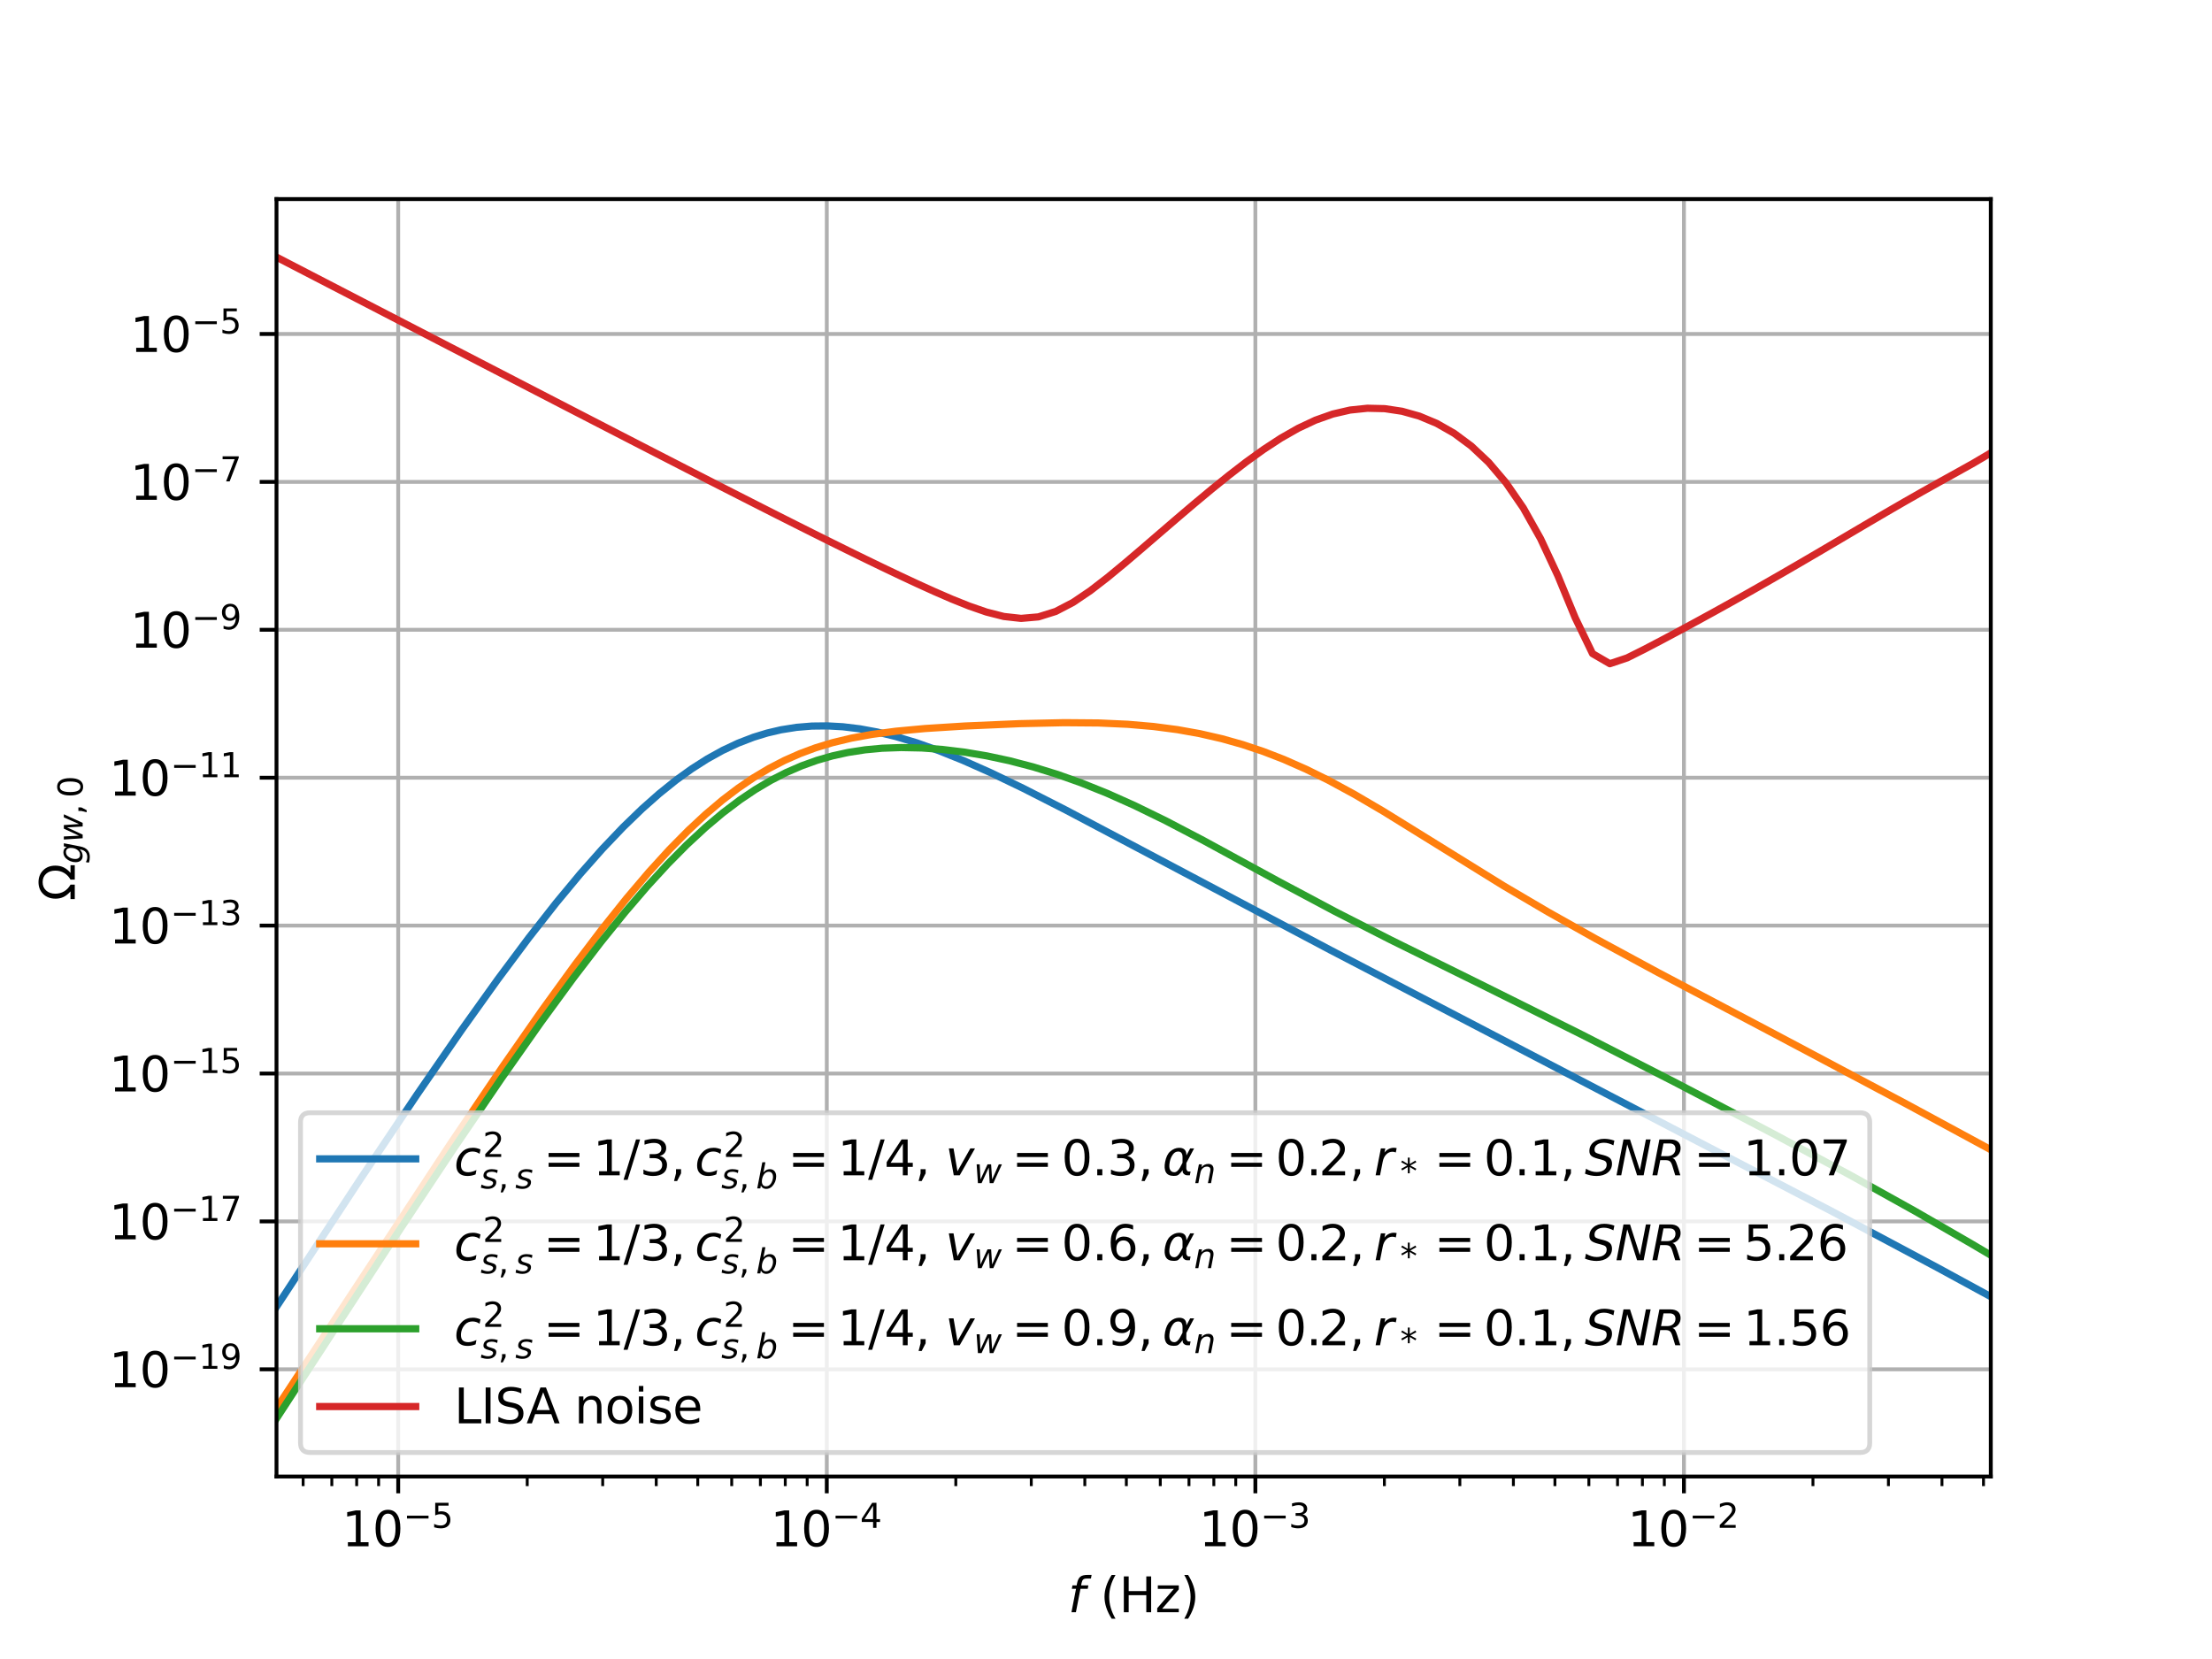 <?xml version="1.0" encoding="utf-8" standalone="no"?>
<!DOCTYPE svg PUBLIC "-//W3C//DTD SVG 1.1//EN"
  "http://www.w3.org/Graphics/SVG/1.1/DTD/svg11.dtd">
<svg xmlns:xlink="http://www.w3.org/1999/xlink" width="460.8pt" height="345.6pt" viewBox="0 0 460.8 345.6" xmlns="http://www.w3.org/2000/svg" version="1.1">
 <defs>
  <style type="text/css">*{stroke-linejoin: round; stroke-linecap: butt}</style>
 </defs>
 <g id="figure_1">
  <g id="patch_1">
   <path d="M 0 345.6 
L 460.8 345.6 
L 460.8 0 
L 0 0 
z
" style="fill: #ffffff"/>
  </g>
  <g id="axes_1">
   <g id="patch_2">
    <path d="M 57.6 307.584 
L 414.72 307.584 
L 414.72 41.472 
L 57.6 41.472 
z
" style="fill: #ffffff"/>
   </g>
   <g id="matplotlib.axis_1">
    <g id="xtick_1">
     <g id="line2d_1">
      <path d="M 82.955 307.584 
L 82.955 41.472 
" clip-path="url(#p8f2a852d71)" style="fill: none; stroke: #b0b0b0; stroke-width: 0.8; stroke-linecap: square"/>
     </g>
     <g id="line2d_2">
      <defs>
       <path id="m52df359380" d="M 0 0 
L 0 3.5 
" style="stroke: #000000; stroke-width: 0.8"/>
      </defs>
      <g>
       <use xlink:href="#m52df359380" x="82.955" y="307.584" style="stroke: #000000; stroke-width: 0.8"/>
      </g>
     </g>
     <g id="text_1">
      <!-- $\mathdefault{10^{-5}}$ -->
      <g transform="translate(71.205 322.182) scale(0.1 -0.1)">
       <defs>
        <path id="DejaVuSans-31" d="M 794 531 
L 1825 531 
L 1825 4091 
L 703 3866 
L 703 4441 
L 1819 4666 
L 2450 4666 
L 2450 531 
L 3481 531 
L 3481 0 
L 794 0 
L 794 531 
z
" transform="scale(0.016)"/>
        <path id="DejaVuSans-30" d="M 2034 4250 
Q 1547 4250 1301 3770 
Q 1056 3291 1056 2328 
Q 1056 1369 1301 889 
Q 1547 409 2034 409 
Q 2525 409 2770 889 
Q 3016 1369 3016 2328 
Q 3016 3291 2770 3770 
Q 2525 4250 2034 4250 
z
M 2034 4750 
Q 2819 4750 3233 4129 
Q 3647 3509 3647 2328 
Q 3647 1150 3233 529 
Q 2819 -91 2034 -91 
Q 1250 -91 836 529 
Q 422 1150 422 2328 
Q 422 3509 836 4129 
Q 1250 4750 2034 4750 
z
" transform="scale(0.016)"/>
        <path id="DejaVuSans-2212" d="M 678 2272 
L 4684 2272 
L 4684 1741 
L 678 1741 
L 678 2272 
z
" transform="scale(0.016)"/>
        <path id="DejaVuSans-35" d="M 691 4666 
L 3169 4666 
L 3169 4134 
L 1269 4134 
L 1269 2991 
Q 1406 3038 1543 3061 
Q 1681 3084 1819 3084 
Q 2600 3084 3056 2656 
Q 3513 2228 3513 1497 
Q 3513 744 3044 326 
Q 2575 -91 1722 -91 
Q 1428 -91 1123 -41 
Q 819 9 494 109 
L 494 744 
Q 775 591 1075 516 
Q 1375 441 1709 441 
Q 2250 441 2565 725 
Q 2881 1009 2881 1497 
Q 2881 1984 2565 2268 
Q 2250 2553 1709 2553 
Q 1456 2553 1204 2497 
Q 953 2441 691 2322 
L 691 4666 
z
" transform="scale(0.016)"/>
       </defs>
       <use xlink:href="#DejaVuSans-31" transform="translate(0 0.684)"/>
       <use xlink:href="#DejaVuSans-30" transform="translate(63.623 0.684)"/>
       <use xlink:href="#DejaVuSans-2212" transform="translate(128.203 38.966) scale(0.7)"/>
       <use xlink:href="#DejaVuSans-35" transform="translate(186.855 38.966) scale(0.7)"/>
      </g>
     </g>
    </g>
    <g id="xtick_2">
     <g id="line2d_3">
      <path d="M 172.235 307.584 
L 172.235 41.472 
" clip-path="url(#p8f2a852d71)" style="fill: none; stroke: #b0b0b0; stroke-width: 0.8; stroke-linecap: square"/>
     </g>
     <g id="line2d_4">
      <g>
       <use xlink:href="#m52df359380" x="172.235" y="307.584" style="stroke: #000000; stroke-width: 0.8"/>
      </g>
     </g>
     <g id="text_2">
      <!-- $\mathdefault{10^{-4}}$ -->
      <g transform="translate(160.485 322.182) scale(0.1 -0.1)">
       <defs>
        <path id="DejaVuSans-34" d="M 2419 4116 
L 825 1625 
L 2419 1625 
L 2419 4116 
z
M 2253 4666 
L 3047 4666 
L 3047 1625 
L 3713 1625 
L 3713 1100 
L 3047 1100 
L 3047 0 
L 2419 0 
L 2419 1100 
L 313 1100 
L 313 1709 
L 2253 4666 
z
" transform="scale(0.016)"/>
       </defs>
       <use xlink:href="#DejaVuSans-31" transform="translate(0 0.684)"/>
       <use xlink:href="#DejaVuSans-30" transform="translate(63.623 0.684)"/>
       <use xlink:href="#DejaVuSans-2212" transform="translate(128.203 38.966) scale(0.7)"/>
       <use xlink:href="#DejaVuSans-34" transform="translate(186.855 38.966) scale(0.7)"/>
      </g>
     </g>
    </g>
    <g id="xtick_3">
     <g id="line2d_5">
      <path d="M 261.515 307.584 
L 261.515 41.472 
" clip-path="url(#p8f2a852d71)" style="fill: none; stroke: #b0b0b0; stroke-width: 0.8; stroke-linecap: square"/>
     </g>
     <g id="line2d_6">
      <g>
       <use xlink:href="#m52df359380" x="261.515" y="307.584" style="stroke: #000000; stroke-width: 0.8"/>
      </g>
     </g>
     <g id="text_3">
      <!-- $\mathdefault{10^{-3}}$ -->
      <g transform="translate(249.765 322.182) scale(0.1 -0.1)">
       <defs>
        <path id="DejaVuSans-33" d="M 2597 2516 
Q 3050 2419 3304 2112 
Q 3559 1806 3559 1356 
Q 3559 666 3084 287 
Q 2609 -91 1734 -91 
Q 1441 -91 1130 -33 
Q 819 25 488 141 
L 488 750 
Q 750 597 1062 519 
Q 1375 441 1716 441 
Q 2309 441 2620 675 
Q 2931 909 2931 1356 
Q 2931 1769 2642 2001 
Q 2353 2234 1838 2234 
L 1294 2234 
L 1294 2753 
L 1863 2753 
Q 2328 2753 2575 2939 
Q 2822 3125 2822 3475 
Q 2822 3834 2567 4026 
Q 2313 4219 1838 4219 
Q 1578 4219 1281 4162 
Q 984 4106 628 3988 
L 628 4550 
Q 988 4650 1302 4700 
Q 1616 4750 1894 4750 
Q 2613 4750 3031 4423 
Q 3450 4097 3450 3541 
Q 3450 3153 3228 2886 
Q 3006 2619 2597 2516 
z
" transform="scale(0.016)"/>
       </defs>
       <use xlink:href="#DejaVuSans-31" transform="translate(0 0.766)"/>
       <use xlink:href="#DejaVuSans-30" transform="translate(63.623 0.766)"/>
       <use xlink:href="#DejaVuSans-2212" transform="translate(128.203 39.047) scale(0.7)"/>
       <use xlink:href="#DejaVuSans-33" transform="translate(186.855 39.047) scale(0.7)"/>
      </g>
     </g>
    </g>
    <g id="xtick_4">
     <g id="line2d_7">
      <path d="M 350.795 307.584 
L 350.795 41.472 
" clip-path="url(#p8f2a852d71)" style="fill: none; stroke: #b0b0b0; stroke-width: 0.8; stroke-linecap: square"/>
     </g>
     <g id="line2d_8">
      <g>
       <use xlink:href="#m52df359380" x="350.795" y="307.584" style="stroke: #000000; stroke-width: 0.8"/>
      </g>
     </g>
     <g id="text_4">
      <!-- $\mathdefault{10^{-2}}$ -->
      <g transform="translate(339.045 322.182) scale(0.1 -0.1)">
       <defs>
        <path id="DejaVuSans-32" d="M 1228 531 
L 3431 531 
L 3431 0 
L 469 0 
L 469 531 
Q 828 903 1448 1529 
Q 2069 2156 2228 2338 
Q 2531 2678 2651 2914 
Q 2772 3150 2772 3378 
Q 2772 3750 2511 3984 
Q 2250 4219 1831 4219 
Q 1534 4219 1204 4116 
Q 875 4013 500 3803 
L 500 4441 
Q 881 4594 1212 4672 
Q 1544 4750 1819 4750 
Q 2544 4750 2975 4387 
Q 3406 4025 3406 3419 
Q 3406 3131 3298 2873 
Q 3191 2616 2906 2266 
Q 2828 2175 2409 1742 
Q 1991 1309 1228 531 
z
" transform="scale(0.016)"/>
       </defs>
       <use xlink:href="#DejaVuSans-31" transform="translate(0 0.766)"/>
       <use xlink:href="#DejaVuSans-30" transform="translate(63.623 0.766)"/>
       <use xlink:href="#DejaVuSans-2212" transform="translate(128.203 39.047) scale(0.7)"/>
       <use xlink:href="#DejaVuSans-32" transform="translate(186.855 39.047) scale(0.7)"/>
      </g>
     </g>
    </g>
    <g id="xtick_5">
     <g id="line2d_9">
      <defs>
       <path id="m03b84b2be2" d="M 0 0 
L 0 2 
" style="stroke: #000000; stroke-width: 0.6"/>
      </defs>
      <g>
       <use xlink:href="#m03b84b2be2" x="63.149" y="307.584" style="stroke: #000000; stroke-width: 0.6"/>
      </g>
     </g>
    </g>
    <g id="xtick_6">
     <g id="line2d_10">
      <g>
       <use xlink:href="#m03b84b2be2" x="69.126" y="307.584" style="stroke: #000000; stroke-width: 0.6"/>
      </g>
     </g>
    </g>
    <g id="xtick_7">
     <g id="line2d_11">
      <g>
       <use xlink:href="#m03b84b2be2" x="74.303" y="307.584" style="stroke: #000000; stroke-width: 0.6"/>
      </g>
     </g>
    </g>
    <g id="xtick_8">
     <g id="line2d_12">
      <g>
       <use xlink:href="#m03b84b2be2" x="78.87" y="307.584" style="stroke: #000000; stroke-width: 0.6"/>
      </g>
     </g>
    </g>
    <g id="xtick_9">
     <g id="line2d_13">
      <g>
       <use xlink:href="#m03b84b2be2" x="109.831" y="307.584" style="stroke: #000000; stroke-width: 0.6"/>
      </g>
     </g>
    </g>
    <g id="xtick_10">
     <g id="line2d_14">
      <g>
       <use xlink:href="#m03b84b2be2" x="125.553" y="307.584" style="stroke: #000000; stroke-width: 0.6"/>
      </g>
     </g>
    </g>
    <g id="xtick_11">
     <g id="line2d_15">
      <g>
       <use xlink:href="#m03b84b2be2" x="136.707" y="307.584" style="stroke: #000000; stroke-width: 0.6"/>
      </g>
     </g>
    </g>
    <g id="xtick_12">
     <g id="line2d_16">
      <g>
       <use xlink:href="#m03b84b2be2" x="145.359" y="307.584" style="stroke: #000000; stroke-width: 0.6"/>
      </g>
     </g>
    </g>
    <g id="xtick_13">
     <g id="line2d_17">
      <g>
       <use xlink:href="#m03b84b2be2" x="152.429" y="307.584" style="stroke: #000000; stroke-width: 0.6"/>
      </g>
     </g>
    </g>
    <g id="xtick_14">
     <g id="line2d_18">
      <g>
       <use xlink:href="#m03b84b2be2" x="158.406" y="307.584" style="stroke: #000000; stroke-width: 0.6"/>
      </g>
     </g>
    </g>
    <g id="xtick_15">
     <g id="line2d_19">
      <g>
       <use xlink:href="#m03b84b2be2" x="163.583" y="307.584" style="stroke: #000000; stroke-width: 0.6"/>
      </g>
     </g>
    </g>
    <g id="xtick_16">
     <g id="line2d_20">
      <g>
       <use xlink:href="#m03b84b2be2" x="168.15" y="307.584" style="stroke: #000000; stroke-width: 0.6"/>
      </g>
     </g>
    </g>
    <g id="xtick_17">
     <g id="line2d_21">
      <g>
       <use xlink:href="#m03b84b2be2" x="199.111" y="307.584" style="stroke: #000000; stroke-width: 0.6"/>
      </g>
     </g>
    </g>
    <g id="xtick_18">
     <g id="line2d_22">
      <g>
       <use xlink:href="#m03b84b2be2" x="214.833" y="307.584" style="stroke: #000000; stroke-width: 0.6"/>
      </g>
     </g>
    </g>
    <g id="xtick_19">
     <g id="line2d_23">
      <g>
       <use xlink:href="#m03b84b2be2" x="225.987" y="307.584" style="stroke: #000000; stroke-width: 0.6"/>
      </g>
     </g>
    </g>
    <g id="xtick_20">
     <g id="line2d_24">
      <g>
       <use xlink:href="#m03b84b2be2" x="234.639" y="307.584" style="stroke: #000000; stroke-width: 0.6"/>
      </g>
     </g>
    </g>
    <g id="xtick_21">
     <g id="line2d_25">
      <g>
       <use xlink:href="#m03b84b2be2" x="241.709" y="307.584" style="stroke: #000000; stroke-width: 0.6"/>
      </g>
     </g>
    </g>
    <g id="xtick_22">
     <g id="line2d_26">
      <g>
       <use xlink:href="#m03b84b2be2" x="247.686" y="307.584" style="stroke: #000000; stroke-width: 0.6"/>
      </g>
     </g>
    </g>
    <g id="xtick_23">
     <g id="line2d_27">
      <g>
       <use xlink:href="#m03b84b2be2" x="252.863" y="307.584" style="stroke: #000000; stroke-width: 0.6"/>
      </g>
     </g>
    </g>
    <g id="xtick_24">
     <g id="line2d_28">
      <g>
       <use xlink:href="#m03b84b2be2" x="257.43" y="307.584" style="stroke: #000000; stroke-width: 0.6"/>
      </g>
     </g>
    </g>
    <g id="xtick_25">
     <g id="line2d_29">
      <g>
       <use xlink:href="#m03b84b2be2" x="288.391" y="307.584" style="stroke: #000000; stroke-width: 0.6"/>
      </g>
     </g>
    </g>
    <g id="xtick_26">
     <g id="line2d_30">
      <g>
       <use xlink:href="#m03b84b2be2" x="304.113" y="307.584" style="stroke: #000000; stroke-width: 0.6"/>
      </g>
     </g>
    </g>
    <g id="xtick_27">
     <g id="line2d_31">
      <g>
       <use xlink:href="#m03b84b2be2" x="315.267" y="307.584" style="stroke: #000000; stroke-width: 0.6"/>
      </g>
     </g>
    </g>
    <g id="xtick_28">
     <g id="line2d_32">
      <g>
       <use xlink:href="#m03b84b2be2" x="323.919" y="307.584" style="stroke: #000000; stroke-width: 0.6"/>
      </g>
     </g>
    </g>
    <g id="xtick_29">
     <g id="line2d_33">
      <g>
       <use xlink:href="#m03b84b2be2" x="330.989" y="307.584" style="stroke: #000000; stroke-width: 0.6"/>
      </g>
     </g>
    </g>
    <g id="xtick_30">
     <g id="line2d_34">
      <g>
       <use xlink:href="#m03b84b2be2" x="336.966" y="307.584" style="stroke: #000000; stroke-width: 0.6"/>
      </g>
     </g>
    </g>
    <g id="xtick_31">
     <g id="line2d_35">
      <g>
       <use xlink:href="#m03b84b2be2" x="342.143" y="307.584" style="stroke: #000000; stroke-width: 0.6"/>
      </g>
     </g>
    </g>
    <g id="xtick_32">
     <g id="line2d_36">
      <g>
       <use xlink:href="#m03b84b2be2" x="346.71" y="307.584" style="stroke: #000000; stroke-width: 0.6"/>
      </g>
     </g>
    </g>
    <g id="xtick_33">
     <g id="line2d_37">
      <g>
       <use xlink:href="#m03b84b2be2" x="377.671" y="307.584" style="stroke: #000000; stroke-width: 0.6"/>
      </g>
     </g>
    </g>
    <g id="xtick_34">
     <g id="line2d_38">
      <g>
       <use xlink:href="#m03b84b2be2" x="393.393" y="307.584" style="stroke: #000000; stroke-width: 0.6"/>
      </g>
     </g>
    </g>
    <g id="xtick_35">
     <g id="line2d_39">
      <g>
       <use xlink:href="#m03b84b2be2" x="404.547" y="307.584" style="stroke: #000000; stroke-width: 0.6"/>
      </g>
     </g>
    </g>
    <g id="xtick_36">
     <g id="line2d_40">
      <g>
       <use xlink:href="#m03b84b2be2" x="413.199" y="307.584" style="stroke: #000000; stroke-width: 0.6"/>
      </g>
     </g>
    </g>
    <g id="text_5">
     <!-- $f$ (Hz) -->
     <g transform="translate(222.51 335.861) scale(0.1 -0.1)">
      <defs>
       <path id="DejaVuSans-Oblique-66" d="M 3059 4863 
L 2969 4384 
L 2419 4384 
Q 2106 4384 1964 4261 
Q 1822 4138 1753 3809 
L 1691 3500 
L 2638 3500 
L 2553 3053 
L 1606 3053 
L 1013 0 
L 434 0 
L 1031 3053 
L 481 3053 
L 563 3500 
L 1113 3500 
L 1159 3744 
Q 1278 4363 1576 4613 
Q 1875 4863 2516 4863 
L 3059 4863 
z
" transform="scale(0.016)"/>
       <path id="DejaVuSans-20" transform="scale(0.016)"/>
       <path id="DejaVuSans-28" d="M 1984 4856 
Q 1566 4138 1362 3434 
Q 1159 2731 1159 2009 
Q 1159 1288 1364 580 
Q 1569 -128 1984 -844 
L 1484 -844 
Q 1016 -109 783 600 
Q 550 1309 550 2009 
Q 550 2706 781 3412 
Q 1013 4119 1484 4856 
L 1984 4856 
z
" transform="scale(0.016)"/>
       <path id="DejaVuSans-48" d="M 628 4666 
L 1259 4666 
L 1259 2753 
L 3553 2753 
L 3553 4666 
L 4184 4666 
L 4184 0 
L 3553 0 
L 3553 2222 
L 1259 2222 
L 1259 0 
L 628 0 
L 628 4666 
z
" transform="scale(0.016)"/>
       <path id="DejaVuSans-7a" d="M 353 3500 
L 3084 3500 
L 3084 2975 
L 922 459 
L 3084 459 
L 3084 0 
L 275 0 
L 275 525 
L 2438 3041 
L 353 3041 
L 353 3500 
z
" transform="scale(0.016)"/>
       <path id="DejaVuSans-29" d="M 513 4856 
L 1013 4856 
Q 1481 4119 1714 3412 
Q 1947 2706 1947 2009 
Q 1947 1309 1714 600 
Q 1481 -109 1013 -844 
L 513 -844 
Q 928 -128 1133 580 
Q 1338 1288 1338 2009 
Q 1338 2731 1133 3434 
Q 928 4138 513 4856 
z
" transform="scale(0.016)"/>
      </defs>
      <use xlink:href="#DejaVuSans-Oblique-66" transform="translate(0 0.016)"/>
      <use xlink:href="#DejaVuSans-20" transform="translate(35.205 0.016)"/>
      <use xlink:href="#DejaVuSans-28" transform="translate(66.992 0.016)"/>
      <use xlink:href="#DejaVuSans-48" transform="translate(106.006 0.016)"/>
      <use xlink:href="#DejaVuSans-7a" transform="translate(181.201 0.016)"/>
      <use xlink:href="#DejaVuSans-29" transform="translate(233.691 0.016)"/>
     </g>
    </g>
   </g>
   <g id="matplotlib.axis_2">
    <g id="ytick_1">
     <g id="line2d_41">
      <path d="M 57.6 285.254 
L 414.72 285.254 
" clip-path="url(#p8f2a852d71)" style="fill: none; stroke: #b0b0b0; stroke-width: 0.8; stroke-linecap: square"/>
     </g>
     <g id="line2d_42">
      <defs>
       <path id="m6c3499bede" d="M 0 0 
L -3.5 0 
" style="stroke: #000000; stroke-width: 0.8"/>
      </defs>
      <g>
       <use xlink:href="#m6c3499bede" x="57.6" y="285.254" style="stroke: #000000; stroke-width: 0.8"/>
      </g>
     </g>
     <g id="text_6">
      <!-- $\mathdefault{10^{-19}}$ -->
      <g transform="translate(22.7 289.053) scale(0.1 -0.1)">
       <defs>
        <path id="DejaVuSans-39" d="M 703 97 
L 703 672 
Q 941 559 1184 500 
Q 1428 441 1663 441 
Q 2288 441 2617 861 
Q 2947 1281 2994 2138 
Q 2813 1869 2534 1725 
Q 2256 1581 1919 1581 
Q 1219 1581 811 2004 
Q 403 2428 403 3163 
Q 403 3881 828 4315 
Q 1253 4750 1959 4750 
Q 2769 4750 3195 4129 
Q 3622 3509 3622 2328 
Q 3622 1225 3098 567 
Q 2575 -91 1691 -91 
Q 1453 -91 1209 -44 
Q 966 3 703 97 
z
M 1959 2075 
Q 2384 2075 2632 2365 
Q 2881 2656 2881 3163 
Q 2881 3666 2632 3958 
Q 2384 4250 1959 4250 
Q 1534 4250 1286 3958 
Q 1038 3666 1038 3163 
Q 1038 2656 1286 2365 
Q 1534 2075 1959 2075 
z
" transform="scale(0.016)"/>
       </defs>
       <use xlink:href="#DejaVuSans-31" transform="translate(0 0.766)"/>
       <use xlink:href="#DejaVuSans-30" transform="translate(63.623 0.766)"/>
       <use xlink:href="#DejaVuSans-2212" transform="translate(128.203 39.047) scale(0.7)"/>
       <use xlink:href="#DejaVuSans-31" transform="translate(186.855 39.047) scale(0.7)"/>
       <use xlink:href="#DejaVuSans-39" transform="translate(231.392 39.047) scale(0.7)"/>
      </g>
     </g>
    </g>
    <g id="ytick_2">
     <g id="line2d_43">
      <path d="M 57.6 254.443 
L 414.72 254.443 
" clip-path="url(#p8f2a852d71)" style="fill: none; stroke: #b0b0b0; stroke-width: 0.8; stroke-linecap: square"/>
     </g>
     <g id="line2d_44">
      <g>
       <use xlink:href="#m6c3499bede" x="57.6" y="254.443" style="stroke: #000000; stroke-width: 0.8"/>
      </g>
     </g>
     <g id="text_7">
      <!-- $\mathdefault{10^{-17}}$ -->
      <g transform="translate(22.7 258.242) scale(0.1 -0.1)">
       <defs>
        <path id="DejaVuSans-37" d="M 525 4666 
L 3525 4666 
L 3525 4397 
L 1831 0 
L 1172 0 
L 2766 4134 
L 525 4134 
L 525 4666 
z
" transform="scale(0.016)"/>
       </defs>
       <use xlink:href="#DejaVuSans-31" transform="translate(0 0.684)"/>
       <use xlink:href="#DejaVuSans-30" transform="translate(63.623 0.684)"/>
       <use xlink:href="#DejaVuSans-2212" transform="translate(128.203 38.966) scale(0.7)"/>
       <use xlink:href="#DejaVuSans-31" transform="translate(186.855 38.966) scale(0.7)"/>
       <use xlink:href="#DejaVuSans-37" transform="translate(231.392 38.966) scale(0.7)"/>
      </g>
     </g>
    </g>
    <g id="ytick_3">
     <g id="line2d_45">
      <path d="M 57.6 223.631 
L 414.72 223.631 
" clip-path="url(#p8f2a852d71)" style="fill: none; stroke: #b0b0b0; stroke-width: 0.8; stroke-linecap: square"/>
     </g>
     <g id="line2d_46">
      <g>
       <use xlink:href="#m6c3499bede" x="57.6" y="223.631" style="stroke: #000000; stroke-width: 0.8"/>
      </g>
     </g>
     <g id="text_8">
      <!-- $\mathdefault{10^{-15}}$ -->
      <g transform="translate(22.7 227.43) scale(0.1 -0.1)">
       <use xlink:href="#DejaVuSans-31" transform="translate(0 0.684)"/>
       <use xlink:href="#DejaVuSans-30" transform="translate(63.623 0.684)"/>
       <use xlink:href="#DejaVuSans-2212" transform="translate(128.203 38.966) scale(0.7)"/>
       <use xlink:href="#DejaVuSans-31" transform="translate(186.855 38.966) scale(0.7)"/>
       <use xlink:href="#DejaVuSans-35" transform="translate(231.392 38.966) scale(0.7)"/>
      </g>
     </g>
    </g>
    <g id="ytick_4">
     <g id="line2d_47">
      <path d="M 57.6 192.82 
L 414.72 192.82 
" clip-path="url(#p8f2a852d71)" style="fill: none; stroke: #b0b0b0; stroke-width: 0.8; stroke-linecap: square"/>
     </g>
     <g id="line2d_48">
      <g>
       <use xlink:href="#m6c3499bede" x="57.6" y="192.82" style="stroke: #000000; stroke-width: 0.8"/>
      </g>
     </g>
     <g id="text_9">
      <!-- $\mathdefault{10^{-13}}$ -->
      <g transform="translate(22.7 196.619) scale(0.1 -0.1)">
       <use xlink:href="#DejaVuSans-31" transform="translate(0 0.766)"/>
       <use xlink:href="#DejaVuSans-30" transform="translate(63.623 0.766)"/>
       <use xlink:href="#DejaVuSans-2212" transform="translate(128.203 39.047) scale(0.7)"/>
       <use xlink:href="#DejaVuSans-31" transform="translate(186.855 39.047) scale(0.7)"/>
       <use xlink:href="#DejaVuSans-33" transform="translate(231.392 39.047) scale(0.7)"/>
      </g>
     </g>
    </g>
    <g id="ytick_5">
     <g id="line2d_49">
      <path d="M 57.6 162.008 
L 414.72 162.008 
" clip-path="url(#p8f2a852d71)" style="fill: none; stroke: #b0b0b0; stroke-width: 0.8; stroke-linecap: square"/>
     </g>
     <g id="line2d_50">
      <g>
       <use xlink:href="#m6c3499bede" x="57.6" y="162.008" style="stroke: #000000; stroke-width: 0.8"/>
      </g>
     </g>
     <g id="text_10">
      <!-- $\mathdefault{10^{-11}}$ -->
      <g transform="translate(22.7 165.807) scale(0.1 -0.1)">
       <use xlink:href="#DejaVuSans-31" transform="translate(0 0.684)"/>
       <use xlink:href="#DejaVuSans-30" transform="translate(63.623 0.684)"/>
       <use xlink:href="#DejaVuSans-2212" transform="translate(128.203 38.966) scale(0.7)"/>
       <use xlink:href="#DejaVuSans-31" transform="translate(186.855 38.966) scale(0.7)"/>
       <use xlink:href="#DejaVuSans-31" transform="translate(231.392 38.966) scale(0.7)"/>
      </g>
     </g>
    </g>
    <g id="ytick_6">
     <g id="line2d_51">
      <path d="M 57.6 131.197 
L 414.72 131.197 
" clip-path="url(#p8f2a852d71)" style="fill: none; stroke: #b0b0b0; stroke-width: 0.8; stroke-linecap: square"/>
     </g>
     <g id="line2d_52">
      <g>
       <use xlink:href="#m6c3499bede" x="57.6" y="131.197" style="stroke: #000000; stroke-width: 0.8"/>
      </g>
     </g>
     <g id="text_11">
      <!-- $\mathdefault{10^{-9}}$ -->
      <g transform="translate(27.1 134.996) scale(0.1 -0.1)">
       <use xlink:href="#DejaVuSans-31" transform="translate(0 0.766)"/>
       <use xlink:href="#DejaVuSans-30" transform="translate(63.623 0.766)"/>
       <use xlink:href="#DejaVuSans-2212" transform="translate(128.203 39.047) scale(0.7)"/>
       <use xlink:href="#DejaVuSans-39" transform="translate(186.855 39.047) scale(0.7)"/>
      </g>
     </g>
    </g>
    <g id="ytick_7">
     <g id="line2d_53">
      <path d="M 57.6 100.385 
L 414.72 100.385 
" clip-path="url(#p8f2a852d71)" style="fill: none; stroke: #b0b0b0; stroke-width: 0.8; stroke-linecap: square"/>
     </g>
     <g id="line2d_54">
      <g>
       <use xlink:href="#m6c3499bede" x="57.6" y="100.385" style="stroke: #000000; stroke-width: 0.8"/>
      </g>
     </g>
     <g id="text_12">
      <!-- $\mathdefault{10^{-7}}$ -->
      <g transform="translate(27.1 104.184) scale(0.1 -0.1)">
       <use xlink:href="#DejaVuSans-31" transform="translate(0 0.684)"/>
       <use xlink:href="#DejaVuSans-30" transform="translate(63.623 0.684)"/>
       <use xlink:href="#DejaVuSans-2212" transform="translate(128.203 38.966) scale(0.7)"/>
       <use xlink:href="#DejaVuSans-37" transform="translate(186.855 38.966) scale(0.7)"/>
      </g>
     </g>
    </g>
    <g id="ytick_8">
     <g id="line2d_55">
      <path d="M 57.6 69.574 
L 414.72 69.574 
" clip-path="url(#p8f2a852d71)" style="fill: none; stroke: #b0b0b0; stroke-width: 0.8; stroke-linecap: square"/>
     </g>
     <g id="line2d_56">
      <g>
       <use xlink:href="#m6c3499bede" x="57.6" y="69.574" style="stroke: #000000; stroke-width: 0.8"/>
      </g>
     </g>
     <g id="text_13">
      <!-- $\mathdefault{10^{-5}}$ -->
      <g transform="translate(27.1 73.373) scale(0.1 -0.1)">
       <use xlink:href="#DejaVuSans-31" transform="translate(0 0.684)"/>
       <use xlink:href="#DejaVuSans-30" transform="translate(63.623 0.684)"/>
       <use xlink:href="#DejaVuSans-2212" transform="translate(128.203 38.966) scale(0.7)"/>
       <use xlink:href="#DejaVuSans-35" transform="translate(186.855 38.966) scale(0.7)"/>
      </g>
     </g>
    </g>
    <g id="text_14">
     <!-- $\Omega_{gw,0}$ -->
     <g transform="translate(15.6 187.678) rotate(-90) scale(0.1 -0.1)">
      <defs>
       <path id="DejaVuSans-3a9" d="M 4647 556 
L 4647 0 
L 2772 0 
L 2772 556 
Q 3325 859 3634 1378 
Q 3944 1897 3944 2528 
Q 3944 3278 3531 3731 
Q 3119 4184 2444 4184 
Q 1769 4184 1355 3729 
Q 941 3275 941 2528 
Q 941 1897 1250 1378 
Q 1563 859 2119 556 
L 2119 0 
L 244 0 
L 244 556 
L 1241 556 
Q 747 991 519 1456 
Q 294 1922 294 2497 
Q 294 3491 894 4106 
Q 1491 4722 2444 4722 
Q 3391 4722 3994 4106 
Q 4594 3494 4594 2528 
Q 4594 1922 4372 1459 
Q 4150 997 3647 556 
L 4647 556 
z
" transform="scale(0.016)"/>
       <path id="DejaVuSans-Oblique-67" d="M 3816 3500 
L 3219 434 
Q 3047 -456 2561 -893 
Q 2075 -1331 1253 -1331 
Q 950 -1331 690 -1286 
Q 431 -1241 206 -1147 
L 313 -588 
Q 525 -725 762 -790 
Q 1000 -856 1269 -856 
Q 1816 -856 2167 -557 
Q 2519 -259 2631 300 
L 2681 563 
Q 2441 288 2122 144 
Q 1803 0 1434 0 
Q 903 0 598 351 
Q 294 703 294 1319 
Q 294 1803 478 2267 
Q 663 2731 997 3091 
Q 1219 3328 1514 3456 
Q 1809 3584 2131 3584 
Q 2484 3584 2746 3420 
Q 3009 3256 3138 2956 
L 3238 3500 
L 3816 3500 
z
M 2950 2216 
Q 2950 2641 2750 2872 
Q 2550 3103 2181 3103 
Q 1953 3103 1747 3012 
Q 1541 2922 1394 2759 
Q 1156 2491 1023 2127 
Q 891 1763 891 1375 
Q 891 944 1092 712 
Q 1294 481 1672 481 
Q 2219 481 2584 976 
Q 2950 1472 2950 2216 
z
" transform="scale(0.016)"/>
       <path id="DejaVuSans-Oblique-77" d="M 544 3500 
L 1113 3500 
L 1259 684 
L 2566 3500 
L 3231 3500 
L 3425 684 
L 4666 3500 
L 5241 3500 
L 3641 0 
L 2969 0 
L 2797 2900 
L 1459 0 
L 781 0 
L 544 3500 
z
" transform="scale(0.016)"/>
       <path id="DejaVuSans-2c" d="M 750 794 
L 1409 794 
L 1409 256 
L 897 -744 
L 494 -744 
L 750 256 
L 750 794 
z
" transform="scale(0.016)"/>
      </defs>
      <use xlink:href="#DejaVuSans-3a9" transform="translate(0 0.219)"/>
      <use xlink:href="#DejaVuSans-Oblique-67" transform="translate(77.373 -16.188) scale(0.7)"/>
      <use xlink:href="#DejaVuSans-Oblique-77" transform="translate(121.807 -16.188) scale(0.7)"/>
      <use xlink:href="#DejaVuSans-2c" transform="translate(179.058 -16.188) scale(0.7)"/>
      <use xlink:href="#DejaVuSans-30" transform="translate(214.946 -16.188) scale(0.7)"/>
     </g>
    </g>
   </g>
   <g id="line2d_57">
    <path d="M 57.6 272.223 
L 75.116 245.555 
L 86.913 227.97 
L 96.208 214.501 
L 103.715 204.001 
L 110.149 195.376 
L 115.869 188.083 
L 120.874 182.056 
L 125.521 176.81 
L 129.81 172.311 
L 133.743 168.508 
L 137.317 165.342 
L 140.892 162.473 
L 144.11 160.158 
L 147.327 158.106 
L 150.544 156.323 
L 153.761 154.813 
L 156.979 153.574 
L 159.839 152.698 
L 162.698 152.031 
L 165.916 151.52 
L 169.133 151.253 
L 172.35 151.217 
L 175.568 151.396 
L 179.142 151.828 
L 182.717 152.486 
L 186.649 153.444 
L 190.939 154.734 
L 195.586 156.38 
L 200.591 158.393 
L 206.311 160.935 
L 213.103 164.199 
L 222.04 168.75 
L 237.054 176.683 
L 277.091 197.888 
L 314.984 217.633 
L 381.832 252.459 
L 403.638 264.087 
L 414.72 270.122 
L 414.72 270.122 
" clip-path="url(#p8f2a852d71)" style="fill: none; stroke: #1f77b4; stroke-width: 1.5; stroke-linecap: square"/>
   </g>
   <g id="line2d_58">
    <path d="M 57.6 293.347 
L 93.705 238.486 
L 104.787 222.108 
L 113.009 210.324 
L 119.801 200.953 
L 125.521 193.412 
L 130.525 187.151 
L 135.173 181.68 
L 139.462 176.974 
L 143.395 172.989 
L 146.969 169.664 
L 150.544 166.643 
L 153.761 164.196 
L 156.979 162.011 
L 160.196 160.088 
L 163.413 158.421 
L 166.631 156.998 
L 169.848 155.801 
L 173.423 154.713 
L 177.355 153.768 
L 181.645 152.987 
L 186.649 152.324 
L 192.726 151.764 
L 200.948 151.245 
L 212.388 150.751 
L 221.682 150.548 
L 228.832 150.607 
L 234.909 150.88 
L 240.271 151.341 
L 245.276 151.997 
L 249.923 152.828 
L 254.57 153.895 
L 258.86 155.104 
L 263.15 156.538 
L 267.439 158.198 
L 272.086 160.248 
L 276.734 162.541 
L 282.096 165.45 
L 288.173 169.012 
L 297.11 174.544 
L 313.196 184.517 
L 322.491 189.986 
L 332.5 195.611 
L 345.369 202.571 
L 369.678 215.407 
L 397.204 230.026 
L 414.72 239.507 
L 414.72 239.507 
" clip-path="url(#p8f2a852d71)" style="fill: none; stroke: #ff7f0e; stroke-width: 1.5; stroke-linecap: square"/>
   </g>
   <g id="line2d_59">
    <path d="M 57.6 295.488 
L 80.479 260.394 
L 94.42 239.395 
L 104.43 224.695 
L 112.652 213.005 
L 119.444 203.727 
L 125.163 196.269 
L 130.168 190.076 
L 134.815 184.658 
L 139.105 179.985 
L 143.037 176.013 
L 146.969 172.368 
L 150.544 169.359 
L 154.119 166.655 
L 157.336 164.49 
L 160.554 162.584 
L 163.771 160.935 
L 166.988 159.539 
L 170.205 158.385 
L 173.423 157.463 
L 176.64 156.755 
L 180.215 156.201 
L 183.79 155.867 
L 187.722 155.727 
L 192.012 155.815 
L 196.301 156.125 
L 200.948 156.687 
L 205.596 157.47 
L 210.243 158.464 
L 215.248 159.769 
L 220.252 161.314 
L 225.257 163.094 
L 230.619 165.25 
L 236.339 167.806 
L 242.773 170.946 
L 250.638 175.057 
L 266.009 183.432 
L 278.164 189.911 
L 289.603 195.745 
L 308.192 204.92 
L 329.283 215.418 
L 348.944 225.47 
L 369.32 236.135 
L 385.764 244.979 
L 398.991 252.34 
L 410.788 259.154 
L 414.72 261.481 
L 414.72 261.481 
" clip-path="url(#p8f2a852d71)" style="fill: none; stroke: #2ca02c; stroke-width: 1.5; stroke-linecap: square"/>
   </g>
   <g id="line2d_60">
    <path d="M 57.6 53.568 
L 61.207 55.435 
L 64.815 57.302 
L 68.422 59.169 
L 72.029 61.036 
L 75.636 62.903 
L 79.244 64.77 
L 82.851 66.637 
L 86.458 68.503 
L 90.065 70.369 
L 93.673 72.236 
L 97.28 74.101 
L 100.887 75.967 
L 104.495 77.832 
L 108.102 79.697 
L 111.709 81.561 
L 115.316 83.425 
L 118.924 85.288 
L 122.531 87.15 
L 126.138 89.01 
L 129.745 90.87 
L 133.353 92.728 
L 136.96 94.584 
L 140.567 96.437 
L 144.175 98.288 
L 147.782 100.136 
L 151.389 101.979 
L 154.996 103.818 
L 158.604 105.651 
L 162.211 107.478 
L 165.818 109.296 
L 169.425 111.105 
L 173.033 112.902 
L 176.64 114.685 
L 180.247 116.452 
L 183.855 118.198 
L 187.462 119.918 
L 191.069 121.603 
L 194.676 123.241 
L 198.284 124.806 
L 201.891 126.253 
L 205.498 127.502 
L 209.105 128.421 
L 212.713 128.822 
L 216.32 128.507 
L 219.927 127.376 
L 223.535 125.495 
L 227.142 123.059 
L 230.749 120.272 
L 234.356 117.291 
L 237.964 114.216 
L 241.571 111.107 
L 245.178 108.004 
L 248.785 104.936 
L 252.393 101.93 
L 256 99.018 
L 259.607 96.239 
L 263.215 93.641 
L 266.822 91.281 
L 270.429 89.224 
L 274.036 87.53 
L 277.644 86.252 
L 281.251 85.419 
L 284.858 85.045 
L 288.465 85.129 
L 292.073 85.673 
L 295.68 86.685 
L 299.287 88.194 
L 302.895 90.248 
L 306.502 92.922 
L 310.109 96.316 
L 313.716 100.556 
L 317.324 105.801 
L 320.931 112.222 
L 324.538 119.947 
L 328.145 128.696 
L 331.753 136.162 
L 335.36 138.262 
L 338.967 137.05 
L 342.575 135.245 
L 346.182 133.355 
L 349.789 131.431 
L 353.396 129.48 
L 357.004 127.503 
L 360.611 125.5 
L 364.218 123.474 
L 367.825 121.424 
L 371.433 119.351 
L 375.04 117.258 
L 378.647 115.148 
L 382.255 113.025 
L 385.862 110.896 
L 389.469 108.77 
L 393.076 106.656 
L 396.684 104.567 
L 400.291 102.51 
L 403.898 100.489 
L 407.505 98.493 
L 411.113 96.478 
L 414.72 94.347 
" clip-path="url(#p8f2a852d71)" style="fill: none; stroke: #d62728; stroke-width: 1.5; stroke-linecap: square"/>
   </g>
   <g id="patch_3">
    <path d="M 57.6 307.584 
L 57.6 41.472 
" style="fill: none; stroke: #000000; stroke-width: 0.8; stroke-linejoin: miter; stroke-linecap: square"/>
   </g>
   <g id="patch_4">
    <path d="M 414.72 307.584 
L 414.72 41.472 
" style="fill: none; stroke: #000000; stroke-width: 0.8; stroke-linejoin: miter; stroke-linecap: square"/>
   </g>
   <g id="patch_5">
    <path d="M 57.6 307.584 
L 414.72 307.584 
" style="fill: none; stroke: #000000; stroke-width: 0.8; stroke-linejoin: miter; stroke-linecap: square"/>
   </g>
   <g id="patch_6">
    <path d="M 57.6 41.472 
L 414.72 41.472 
" style="fill: none; stroke: #000000; stroke-width: 0.8; stroke-linejoin: miter; stroke-linecap: square"/>
   </g>
   <g id="legend_1">
    <g id="patch_7">
     <path d="M 64.6 302.584 
L 387.5 302.584 
Q 389.5 302.584 389.5 300.584 
L 389.5 233.806 
Q 389.5 231.806 387.5 231.806 
L 64.6 231.806 
Q 62.6 231.806 62.6 233.806 
L 62.6 300.584 
Q 62.6 302.584 64.6 302.584 
z
" style="fill: #ffffff; opacity: 0.8; stroke: #cccccc; stroke-linejoin: miter"/>
    </g>
    <g id="line2d_61">
     <path d="M 66.6 241.406 
L 76.6 241.406 
L 86.6 241.406 
" style="fill: none; stroke: #1f77b4; stroke-width: 1.5; stroke-linecap: square"/>
    </g>
    <g id="text_15">
     <!-- $c_{s,s}^2=1/3, c_{s,b}^2=1/4$, $v_w=0.3, \alpha_n=0.2, r_*=0.1, SNR=1.07$ -->
     <g transform="translate(94.6 244.906) scale(0.1 -0.1)">
      <defs>
       <path id="DejaVuSans-Oblique-63" d="M 3431 3366 
L 3316 2797 
Q 3109 2947 2876 3022 
Q 2644 3097 2394 3097 
Q 2119 3097 1870 3000 
Q 1622 2903 1453 2725 
Q 1184 2453 1037 2087 
Q 891 1722 891 1331 
Q 891 859 1127 628 
Q 1363 397 1844 397 
Q 2081 397 2348 469 
Q 2616 541 2906 684 
L 2797 116 
Q 2547 13 2283 -39 
Q 2019 -91 1741 -91 
Q 1044 -91 669 257 
Q 294 606 294 1253 
Q 294 1797 489 2255 
Q 684 2713 1069 3078 
Q 1331 3328 1684 3456 
Q 2038 3584 2456 3584 
Q 2700 3584 2940 3529 
Q 3181 3475 3431 3366 
z
" transform="scale(0.016)"/>
       <path id="DejaVuSans-Oblique-73" d="M 3200 3397 
L 3091 2853 
Q 2863 2978 2609 3040 
Q 2356 3103 2088 3103 
Q 1634 3103 1373 2948 
Q 1113 2794 1113 2528 
Q 1113 2219 1719 2053 
Q 1766 2041 1788 2034 
L 1972 1978 
Q 2547 1819 2739 1644 
Q 2931 1469 2931 1166 
Q 2931 609 2489 259 
Q 2047 -91 1331 -91 
Q 1053 -91 747 -37 
Q 441 16 72 128 
L 184 722 
Q 500 559 806 475 
Q 1113 391 1394 391 
Q 1816 391 2080 572 
Q 2344 753 2344 1031 
Q 2344 1331 1650 1516 
L 1591 1531 
L 1394 1581 
Q 956 1697 753 1886 
Q 550 2075 550 2369 
Q 550 2928 970 3256 
Q 1391 3584 2113 3584 
Q 2397 3584 2667 3537 
Q 2938 3491 3200 3397 
z
" transform="scale(0.016)"/>
       <path id="DejaVuSans-3d" d="M 678 2906 
L 4684 2906 
L 4684 2381 
L 678 2381 
L 678 2906 
z
M 678 1631 
L 4684 1631 
L 4684 1100 
L 678 1100 
L 678 1631 
z
" transform="scale(0.016)"/>
       <path id="DejaVuSans-2f" d="M 1625 4666 
L 2156 4666 
L 531 -594 
L 0 -594 
L 1625 4666 
z
" transform="scale(0.016)"/>
       <path id="DejaVuSans-Oblique-62" d="M 3169 2138 
Q 3169 2591 2961 2847 
Q 2753 3103 2388 3103 
Q 2122 3103 1889 2973 
Q 1656 2844 1484 2597 
Q 1303 2338 1198 1995 
Q 1094 1653 1094 1313 
Q 1094 881 1298 636 
Q 1503 391 1863 391 
Q 2134 391 2365 517 
Q 2597 644 2772 891 
Q 2950 1147 3059 1487 
Q 3169 1828 3169 2138 
z
M 1381 2969 
Q 1594 3256 1914 3420 
Q 2234 3584 2584 3584 
Q 3122 3584 3439 3221 
Q 3756 2859 3756 2241 
Q 3756 1734 3570 1259 
Q 3384 784 3041 416 
Q 2816 172 2522 40 
Q 2228 -91 1906 -91 
Q 1566 -91 1316 65 
Q 1066 222 909 531 
L 806 0 
L 231 0 
L 1178 4863 
L 1753 4863 
L 1381 2969 
z
" transform="scale(0.016)"/>
       <path id="DejaVuSans-Oblique-76" d="M 459 3500 
L 1069 3500 
L 1581 525 
L 3256 3500 
L 3866 3500 
L 1875 0 
L 1100 0 
L 459 3500 
z
" transform="scale(0.016)"/>
       <path id="DejaVuSans-2e" d="M 684 794 
L 1344 794 
L 1344 0 
L 684 0 
L 684 794 
z
" transform="scale(0.016)"/>
       <path id="DejaVuSans-Oblique-3b1" d="M 2619 1628 
L 2622 2350 
Q 2625 3088 2069 3091 
Q 1653 3094 1394 2747 
Q 1069 2319 959 1747 
Q 825 1059 994 731 
Q 1169 397 1547 397 
Q 1966 397 2319 1063 
L 2619 1628 
z
M 2166 3578 
Q 3141 3594 3128 2584 
Q 3128 2584 3616 3500 
L 4128 3500 
L 3119 1603 
L 3109 919 
Q 3109 766 3194 638 
Q 3291 488 3391 488 
L 3669 488 
L 3575 0 
L 3228 0 
Q 2934 0 2722 263 
Q 2622 394 2619 669 
Q 2416 334 2066 50 
Q 1900 -81 1453 -78 
Q 722 -72 456 397 
Q 184 884 353 1747 
Q 534 2675 1009 3097 
Q 1544 3569 2166 3578 
z
" transform="scale(0.016)"/>
       <path id="DejaVuSans-Oblique-6e" d="M 3566 2113 
L 3156 0 
L 2578 0 
L 2988 2091 
Q 3016 2238 3031 2350 
Q 3047 2463 3047 2528 
Q 3047 2791 2881 2937 
Q 2716 3084 2419 3084 
Q 1956 3084 1622 2776 
Q 1288 2469 1184 1941 
L 800 0 
L 225 0 
L 903 3500 
L 1478 3500 
L 1363 2950 
Q 1603 3253 1940 3418 
Q 2278 3584 2650 3584 
Q 3113 3584 3367 3334 
Q 3622 3084 3622 2631 
Q 3622 2519 3608 2391 
Q 3594 2263 3566 2113 
z
" transform="scale(0.016)"/>
       <path id="DejaVuSans-Oblique-72" d="M 2853 2969 
Q 2766 3016 2653 3041 
Q 2541 3066 2413 3066 
Q 1953 3066 1609 2717 
Q 1266 2369 1153 1784 
L 800 0 
L 225 0 
L 909 3500 
L 1484 3500 
L 1375 2956 
Q 1603 3259 1920 3421 
Q 2238 3584 2597 3584 
Q 2691 3584 2781 3573 
Q 2872 3563 2963 3538 
L 2853 2969 
z
" transform="scale(0.016)"/>
       <path id="DejaVuSans-2a" d="M 3009 3897 
L 1888 3291 
L 3009 2681 
L 2828 2375 
L 1778 3009 
L 1778 1831 
L 1422 1831 
L 1422 3009 
L 372 2375 
L 191 2681 
L 1313 3291 
L 191 3897 
L 372 4206 
L 1422 3572 
L 1422 4750 
L 1778 4750 
L 1778 3572 
L 2828 4206 
L 3009 3897 
z
" transform="scale(0.016)"/>
       <path id="DejaVuSans-Oblique-53" d="M 3859 4513 
L 3738 3897 
Q 3422 4066 3111 4152 
Q 2800 4238 2509 4238 
Q 1944 4238 1609 3991 
Q 1275 3744 1275 3334 
Q 1275 3109 1398 2989 
Q 1522 2869 2034 2731 
L 2413 2638 
Q 3053 2472 3303 2217 
Q 3553 1963 3553 1503 
Q 3553 797 2998 353 
Q 2444 -91 1538 -91 
Q 1166 -91 791 -17 
Q 416 56 38 206 
L 166 856 
Q 513 641 861 531 
Q 1209 422 1556 422 
Q 2147 422 2503 684 
Q 2859 947 2859 1369 
Q 2859 1650 2717 1795 
Q 2575 1941 2106 2059 
L 1728 2156 
Q 1081 2325 845 2545 
Q 609 2766 609 3163 
Q 609 3859 1145 4304 
Q 1681 4750 2541 4750 
Q 2875 4750 3203 4690 
Q 3531 4631 3859 4513 
z
" transform="scale(0.016)"/>
       <path id="DejaVuSans-Oblique-4e" d="M 1081 4666 
L 1931 4666 
L 3219 666 
L 4000 4666 
L 4616 4666 
L 3706 0 
L 2853 0 
L 1569 4025 
L 788 0 
L 172 0 
L 1081 4666 
z
" transform="scale(0.016)"/>
       <path id="DejaVuSans-Oblique-52" d="M 1613 4147 
L 1294 2491 
L 2106 2491 
Q 2584 2491 2879 2755 
Q 3175 3019 3175 3444 
Q 3175 3784 2976 3965 
Q 2778 4147 2406 4147 
L 1613 4147 
z
M 2772 2241 
Q 2972 2194 3105 2009 
Q 3238 1825 3413 1275 
L 3809 0 
L 3144 0 
L 2778 1197 
Q 2638 1659 2453 1815 
Q 2269 1972 1888 1972 
L 1191 1972 
L 806 0 
L 172 0 
L 1081 4666 
L 2503 4666 
Q 3150 4666 3495 4373 
Q 3841 4081 3841 3531 
Q 3841 3044 3547 2687 
Q 3253 2331 2772 2241 
z
" transform="scale(0.016)"/>
      </defs>
      <use xlink:href="#DejaVuSans-Oblique-63" transform="translate(0 0.702)"/>
      <use xlink:href="#DejaVuSans-32" transform="translate(59.63 38.983) scale(0.7)"/>
      <use xlink:href="#DejaVuSans-Oblique-73" transform="translate(54.98 -26.642) scale(0.7)"/>
      <use xlink:href="#DejaVuSans-2c" transform="translate(91.45 -26.642) scale(0.7)"/>
      <use xlink:href="#DejaVuSans-Oblique-73" transform="translate(127.339 -26.642) scale(0.7)"/>
      <use xlink:href="#DejaVuSans-3d" transform="translate(186.025 0.702)"/>
      <use xlink:href="#DejaVuSans-31" transform="translate(289.297 0.702)"/>
      <use xlink:href="#DejaVuSans-2f" transform="translate(352.92 0.702)"/>
      <use xlink:href="#DejaVuSans-33" transform="translate(386.611 0.702)"/>
      <use xlink:href="#DejaVuSans-2c" transform="translate(450.234 0.702)"/>
      <use xlink:href="#DejaVuSans-Oblique-63" transform="translate(501.504 0.702)"/>
      <use xlink:href="#DejaVuSans-32" transform="translate(561.134 39.047) scale(0.7)"/>
      <use xlink:href="#DejaVuSans-Oblique-73" transform="translate(556.484 -26.642) scale(0.7)"/>
      <use xlink:href="#DejaVuSans-2c" transform="translate(592.954 -26.642) scale(0.7)"/>
      <use xlink:href="#DejaVuSans-Oblique-62" transform="translate(628.843 -26.642) scale(0.7)"/>
      <use xlink:href="#DejaVuSans-3d" transform="translate(695.493 0.702)"/>
      <use xlink:href="#DejaVuSans-31" transform="translate(798.765 0.702)"/>
      <use xlink:href="#DejaVuSans-2f" transform="translate(862.388 0.702)"/>
      <use xlink:href="#DejaVuSans-34" transform="translate(896.079 0.702)"/>
      <use xlink:href="#DejaVuSans-2c" transform="translate(959.702 0.702)"/>
      <use xlink:href="#DejaVuSans-20" transform="translate(991.489 0.702)"/>
      <use xlink:href="#DejaVuSans-Oblique-76" transform="translate(1023.276 0.702)"/>
      <use xlink:href="#DejaVuSans-Oblique-77" transform="translate(1082.456 -15.705) scale(0.7)"/>
      <use xlink:href="#DejaVuSans-3d" transform="translate(1161.924 0.702)"/>
      <use xlink:href="#DejaVuSans-30" transform="translate(1265.195 0.702)"/>
      <use xlink:href="#DejaVuSans-2e" transform="translate(1328.818 0.702)"/>
      <use xlink:href="#DejaVuSans-33" transform="translate(1360.605 0.702)"/>
      <use xlink:href="#DejaVuSans-2c" transform="translate(1424.229 0.702)"/>
      <use xlink:href="#DejaVuSans-Oblique-3b1" transform="translate(1475.498 0.702)"/>
      <use xlink:href="#DejaVuSans-Oblique-6e" transform="translate(1541.416 -15.705) scale(0.7)"/>
      <use xlink:href="#DejaVuSans-3d" transform="translate(1607.998 0.702)"/>
      <use xlink:href="#DejaVuSans-30" transform="translate(1711.27 0.702)"/>
      <use xlink:href="#DejaVuSans-2e" transform="translate(1774.893 0.702)"/>
      <use xlink:href="#DejaVuSans-32" transform="translate(1801.18 0.702)"/>
      <use xlink:href="#DejaVuSans-2c" transform="translate(1864.803 0.702)"/>
      <use xlink:href="#DejaVuSans-Oblique-72" transform="translate(1916.072 0.702)"/>
      <use xlink:href="#DejaVuSans-2a" transform="translate(1970.823 -15.705) scale(0.7)"/>
      <use xlink:href="#DejaVuSans-3d" transform="translate(2041.678 0.702)"/>
      <use xlink:href="#DejaVuSans-30" transform="translate(2144.949 0.702)"/>
      <use xlink:href="#DejaVuSans-2e" transform="translate(2208.572 0.702)"/>
      <use xlink:href="#DejaVuSans-31" transform="translate(2240.359 0.702)"/>
      <use xlink:href="#DejaVuSans-2c" transform="translate(2303.982 0.702)"/>
      <use xlink:href="#DejaVuSans-Oblique-53" transform="translate(2355.252 0.702)"/>
      <use xlink:href="#DejaVuSans-Oblique-4e" transform="translate(2418.729 0.702)"/>
      <use xlink:href="#DejaVuSans-Oblique-52" transform="translate(2493.533 0.702)"/>
      <use xlink:href="#DejaVuSans-3d" transform="translate(2582.498 0.702)"/>
      <use xlink:href="#DejaVuSans-31" transform="translate(2685.77 0.702)"/>
      <use xlink:href="#DejaVuSans-2e" transform="translate(2749.393 0.702)"/>
      <use xlink:href="#DejaVuSans-30" transform="translate(2781.18 0.702)"/>
      <use xlink:href="#DejaVuSans-37" transform="translate(2844.803 0.702)"/>
     </g>
    </g>
    <g id="line2d_62">
     <path d="M 66.6 259.106 
L 76.6 259.106 
L 86.6 259.106 
" style="fill: none; stroke: #ff7f0e; stroke-width: 1.5; stroke-linecap: square"/>
    </g>
    <g id="text_16">
     <!-- $c_{s,s}^2=1/3, c_{s,b}^2=1/4$, $v_w=0.6, \alpha_n=0.2, r_*=0.1, SNR=5.26$ -->
     <g transform="translate(94.6 262.606) scale(0.1 -0.1)">
      <defs>
       <path id="DejaVuSans-36" d="M 2113 2584 
Q 1688 2584 1439 2293 
Q 1191 2003 1191 1497 
Q 1191 994 1439 701 
Q 1688 409 2113 409 
Q 2538 409 2786 701 
Q 3034 994 3034 1497 
Q 3034 2003 2786 2293 
Q 2538 2584 2113 2584 
z
M 3366 4563 
L 3366 3988 
Q 3128 4100 2886 4159 
Q 2644 4219 2406 4219 
Q 1781 4219 1451 3797 
Q 1122 3375 1075 2522 
Q 1259 2794 1537 2939 
Q 1816 3084 2150 3084 
Q 2853 3084 3261 2657 
Q 3669 2231 3669 1497 
Q 3669 778 3244 343 
Q 2819 -91 2113 -91 
Q 1303 -91 875 529 
Q 447 1150 447 2328 
Q 447 3434 972 4092 
Q 1497 4750 2381 4750 
Q 2619 4750 2861 4703 
Q 3103 4656 3366 4563 
z
" transform="scale(0.016)"/>
      </defs>
      <use xlink:href="#DejaVuSans-Oblique-63" transform="translate(0 0.702)"/>
      <use xlink:href="#DejaVuSans-32" transform="translate(59.63 38.983) scale(0.7)"/>
      <use xlink:href="#DejaVuSans-Oblique-73" transform="translate(54.98 -26.642) scale(0.7)"/>
      <use xlink:href="#DejaVuSans-2c" transform="translate(91.45 -26.642) scale(0.7)"/>
      <use xlink:href="#DejaVuSans-Oblique-73" transform="translate(127.339 -26.642) scale(0.7)"/>
      <use xlink:href="#DejaVuSans-3d" transform="translate(186.025 0.702)"/>
      <use xlink:href="#DejaVuSans-31" transform="translate(289.297 0.702)"/>
      <use xlink:href="#DejaVuSans-2f" transform="translate(352.92 0.702)"/>
      <use xlink:href="#DejaVuSans-33" transform="translate(386.611 0.702)"/>
      <use xlink:href="#DejaVuSans-2c" transform="translate(450.234 0.702)"/>
      <use xlink:href="#DejaVuSans-Oblique-63" transform="translate(501.504 0.702)"/>
      <use xlink:href="#DejaVuSans-32" transform="translate(561.134 39.047) scale(0.7)"/>
      <use xlink:href="#DejaVuSans-Oblique-73" transform="translate(556.484 -26.642) scale(0.7)"/>
      <use xlink:href="#DejaVuSans-2c" transform="translate(592.954 -26.642) scale(0.7)"/>
      <use xlink:href="#DejaVuSans-Oblique-62" transform="translate(628.843 -26.642) scale(0.7)"/>
      <use xlink:href="#DejaVuSans-3d" transform="translate(695.493 0.702)"/>
      <use xlink:href="#DejaVuSans-31" transform="translate(798.765 0.702)"/>
      <use xlink:href="#DejaVuSans-2f" transform="translate(862.388 0.702)"/>
      <use xlink:href="#DejaVuSans-34" transform="translate(896.079 0.702)"/>
      <use xlink:href="#DejaVuSans-2c" transform="translate(959.702 0.702)"/>
      <use xlink:href="#DejaVuSans-20" transform="translate(991.489 0.702)"/>
      <use xlink:href="#DejaVuSans-Oblique-76" transform="translate(1023.276 0.702)"/>
      <use xlink:href="#DejaVuSans-Oblique-77" transform="translate(1082.456 -15.705) scale(0.7)"/>
      <use xlink:href="#DejaVuSans-3d" transform="translate(1161.924 0.702)"/>
      <use xlink:href="#DejaVuSans-30" transform="translate(1265.195 0.702)"/>
      <use xlink:href="#DejaVuSans-2e" transform="translate(1328.818 0.702)"/>
      <use xlink:href="#DejaVuSans-36" transform="translate(1360.605 0.702)"/>
      <use xlink:href="#DejaVuSans-2c" transform="translate(1424.229 0.702)"/>
      <use xlink:href="#DejaVuSans-Oblique-3b1" transform="translate(1475.498 0.702)"/>
      <use xlink:href="#DejaVuSans-Oblique-6e" transform="translate(1541.416 -15.705) scale(0.7)"/>
      <use xlink:href="#DejaVuSans-3d" transform="translate(1607.998 0.702)"/>
      <use xlink:href="#DejaVuSans-30" transform="translate(1711.27 0.702)"/>
      <use xlink:href="#DejaVuSans-2e" transform="translate(1774.893 0.702)"/>
      <use xlink:href="#DejaVuSans-32" transform="translate(1801.18 0.702)"/>
      <use xlink:href="#DejaVuSans-2c" transform="translate(1864.803 0.702)"/>
      <use xlink:href="#DejaVuSans-Oblique-72" transform="translate(1916.072 0.702)"/>
      <use xlink:href="#DejaVuSans-2a" transform="translate(1970.823 -15.705) scale(0.7)"/>
      <use xlink:href="#DejaVuSans-3d" transform="translate(2041.678 0.702)"/>
      <use xlink:href="#DejaVuSans-30" transform="translate(2144.949 0.702)"/>
      <use xlink:href="#DejaVuSans-2e" transform="translate(2208.572 0.702)"/>
      <use xlink:href="#DejaVuSans-31" transform="translate(2240.359 0.702)"/>
      <use xlink:href="#DejaVuSans-2c" transform="translate(2303.982 0.702)"/>
      <use xlink:href="#DejaVuSans-Oblique-53" transform="translate(2355.252 0.702)"/>
      <use xlink:href="#DejaVuSans-Oblique-4e" transform="translate(2418.729 0.702)"/>
      <use xlink:href="#DejaVuSans-Oblique-52" transform="translate(2493.533 0.702)"/>
      <use xlink:href="#DejaVuSans-3d" transform="translate(2582.498 0.702)"/>
      <use xlink:href="#DejaVuSans-35" transform="translate(2685.77 0.702)"/>
      <use xlink:href="#DejaVuSans-2e" transform="translate(2749.393 0.702)"/>
      <use xlink:href="#DejaVuSans-32" transform="translate(2775.68 0.702)"/>
      <use xlink:href="#DejaVuSans-36" transform="translate(2839.303 0.702)"/>
     </g>
    </g>
    <g id="line2d_63">
     <path d="M 66.6 276.806 
L 76.6 276.806 
L 86.6 276.806 
" style="fill: none; stroke: #2ca02c; stroke-width: 1.5; stroke-linecap: square"/>
    </g>
    <g id="text_17">
     <!-- $c_{s,s}^2=1/3, c_{s,b}^2=1/4$, $v_w=0.9, \alpha_n=0.2, r_*=0.1, SNR=1.56$ -->
     <g transform="translate(94.6 280.306) scale(0.1 -0.1)">
      <use xlink:href="#DejaVuSans-Oblique-63" transform="translate(0 0.702)"/>
      <use xlink:href="#DejaVuSans-32" transform="translate(59.63 38.983) scale(0.7)"/>
      <use xlink:href="#DejaVuSans-Oblique-73" transform="translate(54.98 -26.642) scale(0.7)"/>
      <use xlink:href="#DejaVuSans-2c" transform="translate(91.45 -26.642) scale(0.7)"/>
      <use xlink:href="#DejaVuSans-Oblique-73" transform="translate(127.339 -26.642) scale(0.7)"/>
      <use xlink:href="#DejaVuSans-3d" transform="translate(186.025 0.702)"/>
      <use xlink:href="#DejaVuSans-31" transform="translate(289.297 0.702)"/>
      <use xlink:href="#DejaVuSans-2f" transform="translate(352.92 0.702)"/>
      <use xlink:href="#DejaVuSans-33" transform="translate(386.611 0.702)"/>
      <use xlink:href="#DejaVuSans-2c" transform="translate(450.234 0.702)"/>
      <use xlink:href="#DejaVuSans-Oblique-63" transform="translate(501.504 0.702)"/>
      <use xlink:href="#DejaVuSans-32" transform="translate(561.134 39.047) scale(0.7)"/>
      <use xlink:href="#DejaVuSans-Oblique-73" transform="translate(556.484 -26.642) scale(0.7)"/>
      <use xlink:href="#DejaVuSans-2c" transform="translate(592.954 -26.642) scale(0.7)"/>
      <use xlink:href="#DejaVuSans-Oblique-62" transform="translate(628.843 -26.642) scale(0.7)"/>
      <use xlink:href="#DejaVuSans-3d" transform="translate(695.493 0.702)"/>
      <use xlink:href="#DejaVuSans-31" transform="translate(798.765 0.702)"/>
      <use xlink:href="#DejaVuSans-2f" transform="translate(862.388 0.702)"/>
      <use xlink:href="#DejaVuSans-34" transform="translate(896.079 0.702)"/>
      <use xlink:href="#DejaVuSans-2c" transform="translate(959.702 0.702)"/>
      <use xlink:href="#DejaVuSans-20" transform="translate(991.489 0.702)"/>
      <use xlink:href="#DejaVuSans-Oblique-76" transform="translate(1023.276 0.702)"/>
      <use xlink:href="#DejaVuSans-Oblique-77" transform="translate(1082.456 -15.705) scale(0.7)"/>
      <use xlink:href="#DejaVuSans-3d" transform="translate(1161.924 0.702)"/>
      <use xlink:href="#DejaVuSans-30" transform="translate(1265.195 0.702)"/>
      <use xlink:href="#DejaVuSans-2e" transform="translate(1328.818 0.702)"/>
      <use xlink:href="#DejaVuSans-39" transform="translate(1360.605 0.702)"/>
      <use xlink:href="#DejaVuSans-2c" transform="translate(1424.229 0.702)"/>
      <use xlink:href="#DejaVuSans-Oblique-3b1" transform="translate(1475.498 0.702)"/>
      <use xlink:href="#DejaVuSans-Oblique-6e" transform="translate(1541.416 -15.705) scale(0.7)"/>
      <use xlink:href="#DejaVuSans-3d" transform="translate(1607.998 0.702)"/>
      <use xlink:href="#DejaVuSans-30" transform="translate(1711.27 0.702)"/>
      <use xlink:href="#DejaVuSans-2e" transform="translate(1774.893 0.702)"/>
      <use xlink:href="#DejaVuSans-32" transform="translate(1801.18 0.702)"/>
      <use xlink:href="#DejaVuSans-2c" transform="translate(1864.803 0.702)"/>
      <use xlink:href="#DejaVuSans-Oblique-72" transform="translate(1916.072 0.702)"/>
      <use xlink:href="#DejaVuSans-2a" transform="translate(1970.823 -15.705) scale(0.7)"/>
      <use xlink:href="#DejaVuSans-3d" transform="translate(2041.678 0.702)"/>
      <use xlink:href="#DejaVuSans-30" transform="translate(2144.949 0.702)"/>
      <use xlink:href="#DejaVuSans-2e" transform="translate(2208.572 0.702)"/>
      <use xlink:href="#DejaVuSans-31" transform="translate(2240.359 0.702)"/>
      <use xlink:href="#DejaVuSans-2c" transform="translate(2303.982 0.702)"/>
      <use xlink:href="#DejaVuSans-Oblique-53" transform="translate(2355.252 0.702)"/>
      <use xlink:href="#DejaVuSans-Oblique-4e" transform="translate(2418.729 0.702)"/>
      <use xlink:href="#DejaVuSans-Oblique-52" transform="translate(2493.533 0.702)"/>
      <use xlink:href="#DejaVuSans-3d" transform="translate(2582.498 0.702)"/>
      <use xlink:href="#DejaVuSans-31" transform="translate(2685.77 0.702)"/>
      <use xlink:href="#DejaVuSans-2e" transform="translate(2749.393 0.702)"/>
      <use xlink:href="#DejaVuSans-35" transform="translate(2781.18 0.702)"/>
      <use xlink:href="#DejaVuSans-36" transform="translate(2844.803 0.702)"/>
     </g>
    </g>
    <g id="line2d_64">
     <path d="M 66.6 293.004 
L 76.6 293.004 
L 86.6 293.004 
" style="fill: none; stroke: #d62728; stroke-width: 1.5; stroke-linecap: square"/>
    </g>
    <g id="text_18">
     <!-- LISA noise -->
     <g transform="translate(94.6 296.504) scale(0.1 -0.1)">
      <defs>
       <path id="DejaVuSans-4c" d="M 628 4666 
L 1259 4666 
L 1259 531 
L 3531 531 
L 3531 0 
L 628 0 
L 628 4666 
z
" transform="scale(0.016)"/>
       <path id="DejaVuSans-49" d="M 628 4666 
L 1259 4666 
L 1259 0 
L 628 0 
L 628 4666 
z
" transform="scale(0.016)"/>
       <path id="DejaVuSans-53" d="M 3425 4513 
L 3425 3897 
Q 3066 4069 2747 4153 
Q 2428 4238 2131 4238 
Q 1616 4238 1336 4038 
Q 1056 3838 1056 3469 
Q 1056 3159 1242 3001 
Q 1428 2844 1947 2747 
L 2328 2669 
Q 3034 2534 3370 2195 
Q 3706 1856 3706 1288 
Q 3706 609 3251 259 
Q 2797 -91 1919 -91 
Q 1588 -91 1214 -16 
Q 841 59 441 206 
L 441 856 
Q 825 641 1194 531 
Q 1563 422 1919 422 
Q 2459 422 2753 634 
Q 3047 847 3047 1241 
Q 3047 1584 2836 1778 
Q 2625 1972 2144 2069 
L 1759 2144 
Q 1053 2284 737 2584 
Q 422 2884 422 3419 
Q 422 4038 858 4394 
Q 1294 4750 2059 4750 
Q 2388 4750 2728 4690 
Q 3069 4631 3425 4513 
z
" transform="scale(0.016)"/>
       <path id="DejaVuSans-41" d="M 2188 4044 
L 1331 1722 
L 3047 1722 
L 2188 4044 
z
M 1831 4666 
L 2547 4666 
L 4325 0 
L 3669 0 
L 3244 1197 
L 1141 1197 
L 716 0 
L 50 0 
L 1831 4666 
z
" transform="scale(0.016)"/>
       <path id="DejaVuSans-6e" d="M 3513 2113 
L 3513 0 
L 2938 0 
L 2938 2094 
Q 2938 2591 2744 2837 
Q 2550 3084 2163 3084 
Q 1697 3084 1428 2787 
Q 1159 2491 1159 1978 
L 1159 0 
L 581 0 
L 581 3500 
L 1159 3500 
L 1159 2956 
Q 1366 3272 1645 3428 
Q 1925 3584 2291 3584 
Q 2894 3584 3203 3211 
Q 3513 2838 3513 2113 
z
" transform="scale(0.016)"/>
       <path id="DejaVuSans-6f" d="M 1959 3097 
Q 1497 3097 1228 2736 
Q 959 2375 959 1747 
Q 959 1119 1226 758 
Q 1494 397 1959 397 
Q 2419 397 2687 759 
Q 2956 1122 2956 1747 
Q 2956 2369 2687 2733 
Q 2419 3097 1959 3097 
z
M 1959 3584 
Q 2709 3584 3137 3096 
Q 3566 2609 3566 1747 
Q 3566 888 3137 398 
Q 2709 -91 1959 -91 
Q 1206 -91 779 398 
Q 353 888 353 1747 
Q 353 2609 779 3096 
Q 1206 3584 1959 3584 
z
" transform="scale(0.016)"/>
       <path id="DejaVuSans-69" d="M 603 3500 
L 1178 3500 
L 1178 0 
L 603 0 
L 603 3500 
z
M 603 4863 
L 1178 4863 
L 1178 4134 
L 603 4134 
L 603 4863 
z
" transform="scale(0.016)"/>
       <path id="DejaVuSans-73" d="M 2834 3397 
L 2834 2853 
Q 2591 2978 2328 3040 
Q 2066 3103 1784 3103 
Q 1356 3103 1142 2972 
Q 928 2841 928 2578 
Q 928 2378 1081 2264 
Q 1234 2150 1697 2047 
L 1894 2003 
Q 2506 1872 2764 1633 
Q 3022 1394 3022 966 
Q 3022 478 2636 193 
Q 2250 -91 1575 -91 
Q 1294 -91 989 -36 
Q 684 19 347 128 
L 347 722 
Q 666 556 975 473 
Q 1284 391 1588 391 
Q 1994 391 2212 530 
Q 2431 669 2431 922 
Q 2431 1156 2273 1281 
Q 2116 1406 1581 1522 
L 1381 1569 
Q 847 1681 609 1914 
Q 372 2147 372 2553 
Q 372 3047 722 3315 
Q 1072 3584 1716 3584 
Q 2034 3584 2315 3537 
Q 2597 3491 2834 3397 
z
" transform="scale(0.016)"/>
       <path id="DejaVuSans-65" d="M 3597 1894 
L 3597 1613 
L 953 1613 
Q 991 1019 1311 708 
Q 1631 397 2203 397 
Q 2534 397 2845 478 
Q 3156 559 3463 722 
L 3463 178 
Q 3153 47 2828 -22 
Q 2503 -91 2169 -91 
Q 1331 -91 842 396 
Q 353 884 353 1716 
Q 353 2575 817 3079 
Q 1281 3584 2069 3584 
Q 2775 3584 3186 3129 
Q 3597 2675 3597 1894 
z
M 3022 2063 
Q 3016 2534 2758 2815 
Q 2500 3097 2075 3097 
Q 1594 3097 1305 2825 
Q 1016 2553 972 2059 
L 3022 2063 
z
" transform="scale(0.016)"/>
      </defs>
      <use xlink:href="#DejaVuSans-4c"/>
      <use xlink:href="#DejaVuSans-49" transform="translate(55.713 0)"/>
      <use xlink:href="#DejaVuSans-53" transform="translate(85.205 0)"/>
      <use xlink:href="#DejaVuSans-41" transform="translate(150.557 0)"/>
      <use xlink:href="#DejaVuSans-20" transform="translate(218.965 0)"/>
      <use xlink:href="#DejaVuSans-6e" transform="translate(250.752 0)"/>
      <use xlink:href="#DejaVuSans-6f" transform="translate(314.131 0)"/>
      <use xlink:href="#DejaVuSans-69" transform="translate(375.312 0)"/>
      <use xlink:href="#DejaVuSans-73" transform="translate(403.096 0)"/>
      <use xlink:href="#DejaVuSans-65" transform="translate(455.195 0)"/>
     </g>
    </g>
   </g>
  </g>
 </g>
 <defs>
  <clipPath id="p8f2a852d71">
   <rect x="57.6" y="41.472" width="357.12" height="266.112"/>
  </clipPath>
 </defs>
</svg>
